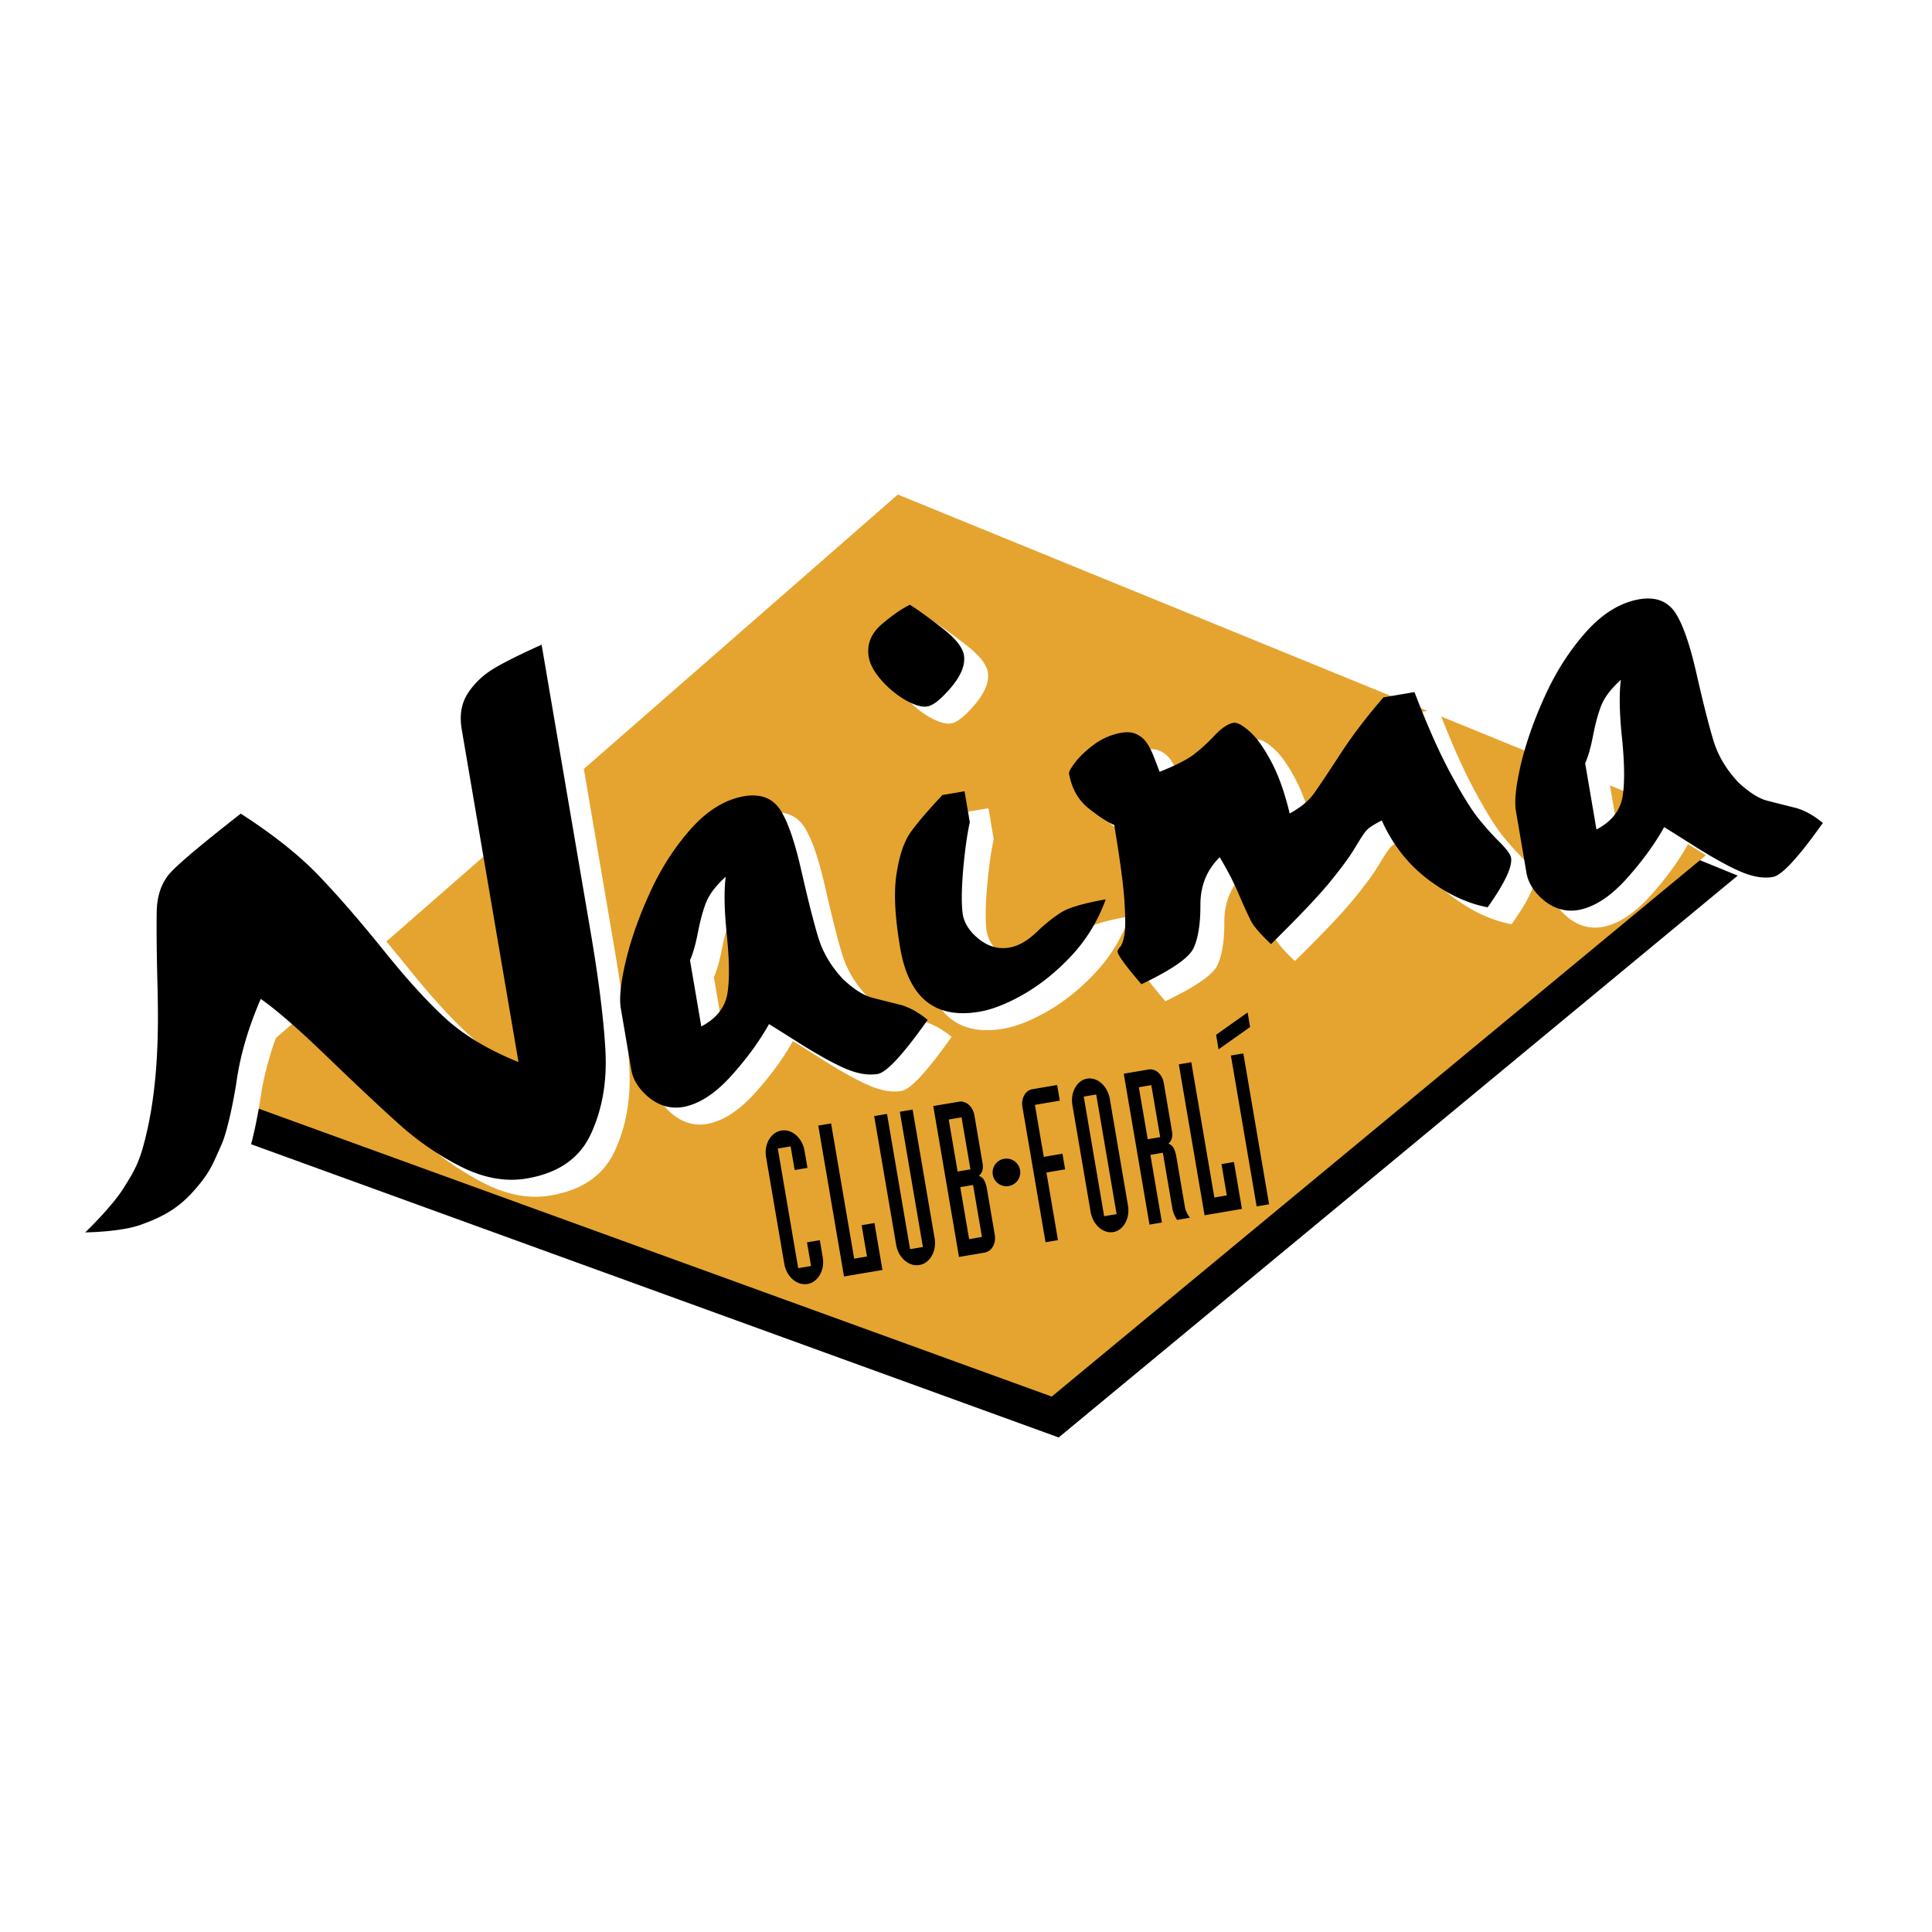 <svg xmlns="http://www.w3.org/2000/svg" width="2500" height="2500" viewBox="0 0 192.756 192.756"><g fill-rule="evenodd" clip-rule="evenodd"><path fill="#fff" d="M0 0h192.756v192.756H0V0z"/><path d="M90.272 53.419l-68.251 59.643 83.604 30.353 67.744-56.054-83.097-33.942z"/><path fill="#e5a430" d="M89.576 49.341l-68.251 59.643 83.605 30.353 67.742-56.054-83.096-33.942z"/><path d="M76.599 81.135c1.616-.274 2.797.153 3.579 1.277.765 1.126 1.483 3.167 2.152 6.121.667 2.936 1.232 5.168 1.697 6.697.46 1.511 1.29 2.904 2.507 4.193 1.051.967 1.985 1.566 2.818 1.795.812.213 1.699.433 2.664.675.941.21 1.916.728 2.925 1.554-2.441 3.445-4.093 5.241-4.991 5.394-.933.158-1.997-.012-3.232-.542-1.196-.518-2.727-1.365-4.629-2.558a316.579 316.579 0 0 0-2.979-1.878c-.975 1.754-2.265 3.508-3.866 5.276-1.588 1.729-3.156 2.716-4.697 2.996-1.22.208-2.344-.101-3.39-.922-1.009-.825-1.59-1.743-1.78-2.745l-1.054-6.179c-.178-1.041.005-2.681.546-4.916.545-2.217 1.375-4.501 2.482-6.889 1.111-2.368 2.459-4.427 4.074-6.217 1.62-1.771 3.346-2.803 5.174-3.132zm-1.807 8.031c-.928.842-1.564 1.652-1.909 2.45-.329.776-.601 1.783-.851 3.026-.234 1.223-.497 2.174-.806 2.854l1.127 6.609c1.491-.789 2.343-1.858 2.592-3.213.234-1.332.218-3.271-.034-5.833-.267-2.541-.305-4.494-.119-5.893zM93.172 62.029c.829.524 1.903 1.303 3.225 2.335 1.296 1 2 1.878 2.154 2.665.166.97-.262 2.04-1.275 3.247-1 1.168-1.78 1.799-2.372 1.899-.538.091-1.258-.119-2.176-.628a9.94 9.94 0 0 1-2.408-1.993c-.709-.803-1.117-1.565-1.257-2.281-.218-1.275.206-2.363 1.301-3.307 1.097-.925 2.022-1.563 2.808-1.937zm3.239 18.983l2.208-.375.525 3.088c-.281 1.268-.502 2.895-.678 4.901-.158 1.986-.156 3.408-.023 4.292.154.916.703 1.747 1.643 2.492.938.729 1.926 1.004 3.002.82.898-.152 1.793-.655 2.68-1.508.891-.853 1.719-1.511 2.52-2.017.803-.488 2.266-.903 4.418-1.286-.766 2.125-1.904 4-3.42 5.625-1.5 1.604-3.074 2.869-4.756 3.838-1.648.946-3.119 1.527-4.43 1.751-4.416.75-7.049-1.372-7.904-6.382-.515-3.018-.649-5.434-.375-7.291.277-1.84.727-3.21 1.361-4.149.636-.92 1.714-2.175 3.229-3.799z" fill="#fff"/><path d="M114.244 74.805c.627-.106 1.152-.066 1.578.157.406.208.729.486.977.851.244.347.467.789.689 1.342l.598 1.543c1.676-.673 2.846-1.278 3.512-1.816.67-.52 1.34-1.133 2.012-1.856.674-.706 1.27-1.103 1.824-1.216.359-.061.883.201 1.58.822.691.585 1.414 1.571 2.174 2.994.754 1.387 1.365 3.131 1.871 5.226 1.08-.59 1.875-1.242 2.398-1.959.506-.714 1.375-2.008 2.605-3.898a51.023 51.023 0 0 1 4.359-5.73l3.088-.524c1.266 3.314 2.469 6.03 3.627 8.162 1.133 2.099 2.049 3.57 2.752 4.448a27.95 27.95 0 0 0 2.1 2.342c.713.71 1.098 1.236 1.156 1.577.148.88-.623 2.526-2.334 4.942-2.062-.389-4.07-1.342-6.047-2.854-1.957-1.515-3.449-3.442-4.52-5.811-.797.413-1.314.741-1.543 1.021-.217.24-.613.843-1.188 1.809-.576.948-1.465 2.134-2.674 3.596-1.197 1.423-3.08 3.387-5.643 5.91-.967-.908-1.586-1.615-1.893-2.118-.27-.49-.676-1.364-1.227-2.638-.531-1.277-1.195-2.568-1.996-3.911-1.283 1.252-1.92 2.82-1.928 4.725.008 1.883-.211 3.307-.668 4.308-.426.978-2.16 2.178-5.217 3.64-1.521-1.775-2.312-2.842-2.381-3.236-.018-.108.051-.249.234-.465.189-.199.34-.612.453-1.241.115-.629.1-1.81-.014-3.546-.127-1.715-.471-4.17-1.004-7.405-.635-.262-1.486-.801-2.555-1.654-1.049-.838-1.688-1.986-1.959-3.474-.031-.179.197-.57.68-1.206.49-.601 1.129-1.189 1.916-1.767a6.562 6.562 0 0 1 2.608-1.09zM165.91 61.485c1.615-.274 2.797.153 3.58 1.277.764 1.127 1.482 3.167 2.152 6.121.666 2.936 1.232 5.168 1.695 6.697.461 1.51 1.289 2.903 2.508 4.193 1.051.967 1.984 1.566 2.818 1.794.811.213 1.699.433 2.664.676.939.209 1.914.728 2.924 1.554-2.441 3.445-4.092 5.241-4.99 5.394-.934.158-1.996-.012-3.232-.542-1.197-.518-2.727-1.366-4.629-2.559a302.522 302.522 0 0 0-2.98-1.877c-.975 1.755-2.264 3.507-3.865 5.276-1.588 1.729-3.156 2.716-4.697 2.997-1.221.207-2.344-.101-3.389-.921-1.01-.826-1.592-1.744-1.779-2.747l-1.055-6.178c-.178-1.042.004-2.68.547-4.916.545-2.218 1.375-4.502 2.48-6.889 1.111-2.369 2.459-4.427 4.074-6.217 1.619-1.772 3.346-2.804 5.174-3.133zm-1.806 8.031c-.928.841-1.564 1.652-1.91 2.45-.328.776-.602 1.783-.85 3.026-.234 1.223-.498 2.173-.807 2.854l1.129 6.608c1.49-.789 2.342-1.857 2.59-3.211.234-1.333.219-3.271-.033-5.833-.268-2.542-.307-4.494-.119-5.894zM26.001 109.471c.387-2.605 1.175-5.301 2.402-8.114 1.664 1.163 3.956 3.182 6.918 6.05 2.983 2.865 5.354 5.09 7.133 6.671a28.256 28.256 0 0 0 6.01 4.059c2.246 1.107 4.389 1.487 6.473 1.134 3.19-.542 5.32-2.043 6.431-4.508 1.132-2.47 1.597-5.263 1.415-8.385-.183-3.121-.677-7.044-1.482-11.768l-4.878-28.595c-1.951.878-3.467 1.618-4.581 2.266-1.136.653-2.044 1.486-2.725 2.499-.698 1.039-.906 2.256-.663 3.682l5.662 33.19c-2.821-1.141-5.153-2.495-7.003-4.107-1.858-1.655-3.981-3.967-6.397-6.971-2.442-3.023-4.622-5.542-6.562-7.556-1.97-2.052-4.549-4.088-7.746-6.15-3.688 2.881-5.986 4.804-6.933 5.796-.964 1.018-1.452 2.393-1.455 4.166-.025 1.778.002 4.247.085 7.43.062 3.186.245 10.007-1.5 16.039-.474 1.637-.985 2.496-1.896 3.936-1.217 1.923-3.821 4.41-3.821 4.41s3.488-.032 5.545-.761c2.6-.922 4.072-1.881 5.826-4.01 1.133-1.375 1.403-2.138 2.228-3.988.669-1.501 1.351-5.214 1.514-6.415z" fill="#fff"/><path d="M74.213 79.442c1.615-.274 2.796.153 3.58 1.277.765 1.127 1.481 3.167 2.152 6.121.667 2.936 1.232 5.168 1.697 6.697.46 1.511 1.289 2.904 2.507 4.194 1.052.968 1.984 1.566 2.818 1.794.812.214 1.699.433 2.664.676.94.209 1.916.728 2.925 1.553-2.442 3.445-4.093 5.242-4.991 5.395-.933.158-1.997-.013-3.232-.541-1.197-.518-2.727-1.367-4.629-2.56a317.822 317.822 0 0 0-2.98-1.877c-.975 1.755-2.264 3.507-3.865 5.275-1.589 1.73-3.157 2.717-4.697 2.997-1.221.207-2.345-.101-3.39-.921-1.009-.827-1.591-1.744-1.78-2.747l-1.054-6.178c-.178-1.042.005-2.68.547-4.916.545-2.218 1.374-4.502 2.482-6.889 1.11-2.369 2.458-4.427 4.074-6.217 1.618-1.771 3.344-2.804 5.172-3.133zm-1.806 8.031c-.928.841-1.565 1.652-1.909 2.449-.329.777-.601 1.784-.851 3.027-.235 1.223-.498 2.173-.806 2.854l1.127 6.608c1.491-.789 2.343-1.857 2.592-3.212.234-1.333.218-3.271-.035-5.833-.267-2.542-.304-4.494-.118-5.893zM90.787 60.337c.829.524 1.903 1.303 3.225 2.335 1.297.999 2.001 1.877 2.154 2.665.166.97-.261 2.04-1.274 3.247-1.001 1.168-1.78 1.799-2.373 1.899-.538.091-1.257-.119-2.175-.628a9.903 9.903 0 0 1-2.409-1.993c-.71-.803-1.117-1.565-1.258-2.281-.217-1.274.207-2.363 1.302-3.307 1.097-.926 2.022-1.564 2.808-1.937zm3.238 18.981l2.208-.375.526 3.089c-.282 1.268-.503 2.894-.678 4.901-.16 1.986-.157 3.408-.025 4.292.156.916.705 1.747 1.645 2.493.936.728 1.926 1.003 3.002.82.896-.152 1.791-.655 2.68-1.508s1.719-1.512 2.52-2.017c.803-.488 2.266-.902 4.416-1.286-.764 2.125-1.904 4-3.418 5.625-1.5 1.603-3.076 2.869-4.758 3.838-1.648.945-3.119 1.527-4.43 1.75-4.415.75-7.048-1.371-7.904-6.382-.514-3.017-.649-5.433-.375-7.291.277-1.839.727-3.209 1.361-4.148.637-.921 1.716-2.176 3.23-3.801z"/><path d="M111.859 73.112c.627-.106 1.15-.066 1.578.157.404.208.729.486.977.85.242.347.467.79.689 1.343.201.521.396 1.023.596 1.544 1.676-.673 2.848-1.279 3.514-1.816.668-.52 1.34-1.133 2.01-1.857.674-.706 1.271-1.103 1.824-1.215.359-.061.885.201 1.582.822.691.584 1.414 1.571 2.172 2.994.754 1.387 1.367 3.131 1.871 5.226 1.082-.59 1.875-1.242 2.398-1.959.508-.715 1.375-2.007 2.605-3.898 1.229-1.891 2.676-3.799 4.359-5.729l3.088-.524c1.268 3.314 2.469 6.03 3.627 8.161 1.135 2.099 2.051 3.569 2.754 4.448.68.846 1.365 1.616 2.098 2.342.713.71 1.098 1.236 1.156 1.578.15.88-.621 2.526-2.334 4.942-2.061-.389-4.07-1.341-6.045-2.854-1.959-1.516-3.451-3.442-4.52-5.811-.799.412-1.314.741-1.545 1.02-.217.24-.611.844-1.188 1.81-.576.948-1.463 2.133-2.672 3.595-1.199 1.424-3.08 3.388-5.643 5.911-.967-.908-1.586-1.616-1.895-2.118-.268-.49-.676-1.363-1.227-2.637-.529-1.277-1.193-2.569-1.996-3.911-1.283 1.252-1.92 2.821-1.928 4.725.008 1.884-.211 3.307-.668 4.309-.424.977-2.158 2.178-5.217 3.639-1.52-1.774-2.312-2.841-2.379-3.236-.018-.108.049-.249.234-.465.188-.198.338-.611.453-1.241.113-.629.098-1.809-.014-3.545-.127-1.715-.471-4.17-1.006-7.405-.635-.262-1.484-.802-2.553-1.655-1.049-.838-1.688-1.986-1.959-3.474-.031-.18.197-.569.68-1.206.488-.6 1.127-1.189 1.916-1.766a6.517 6.517 0 0 1 2.608-1.094zM163.523 59.793c1.617-.274 2.797.153 3.58 1.277.766 1.126 1.482 3.167 2.152 6.12.668 2.936 1.232 5.168 1.695 6.697.463 1.511 1.291 2.904 2.508 4.194 1.053.967 1.984 1.566 2.818 1.794.812.213 1.699.432 2.664.674.941.21 1.916.728 2.926 1.555-2.441 3.445-4.094 5.241-4.99 5.393-.934.159-1.998-.012-3.232-.542-1.197-.517-2.727-1.366-4.629-2.558a397.014 397.014 0 0 0-2.98-1.878c-.977 1.754-2.264 3.507-3.865 5.276-1.59 1.729-3.158 2.717-4.697 2.997-1.221.207-2.346-.101-3.391-.922-1.008-.826-1.59-1.744-1.779-2.746l-1.053-6.178c-.18-1.042.004-2.681.545-4.916.547-2.218 1.375-4.502 2.482-6.889 1.109-2.369 2.459-4.427 4.074-6.217 1.618-1.77 3.346-2.803 5.172-3.131zm-1.806 8.03c-.928.841-1.564 1.652-1.908 2.449-.33.777-.602 1.784-.852 3.027-.234 1.223-.496 2.173-.805 2.854l1.127 6.608c1.49-.789 2.342-1.857 2.592-3.212.234-1.333.219-3.271-.035-5.833-.268-2.541-.305-4.493-.119-5.893zM23.616 107.778c.387-2.604 1.175-5.301 2.401-8.114 1.664 1.162 3.957 3.182 6.918 6.05 2.983 2.865 5.354 5.09 7.133 6.67a28.237 28.237 0 0 0 6.011 4.059c2.245 1.107 4.389 1.488 6.473 1.134 3.19-.541 5.319-2.041 6.431-4.507 1.132-2.47 1.597-5.263 1.414-8.385-.182-3.121-.676-7.044-1.482-11.767l-4.878-28.596c-1.951.879-3.465 1.618-4.581 2.267-1.136.652-2.044 1.486-2.725 2.499-.699 1.038-.906 2.256-.664 3.681l5.662 33.192c-2.82-1.142-5.152-2.497-7.003-4.109-1.858-1.655-3.981-3.965-6.397-6.97-2.441-3.023-4.622-5.542-6.562-7.555-1.97-2.052-4.549-4.088-7.745-6.15-3.688 2.881-5.986 4.804-6.933 5.797-.965 1.018-1.452 2.392-1.456 4.166-.025 1.777.002 4.247.086 7.429.062 3.187.245 10.007-1.5 16.039-.474 1.638-.989 2.495-1.896 3.937-1.212 1.926-3.821 4.409-3.821 4.409s3.49-.024 5.545-.76c2.596-.932 4.08-1.874 5.825-4.011 1.127-1.379 1.403-2.137 2.228-3.987.67-1.505 1.353-5.217 1.516-6.418zM78.248 126.089c.219 1.287 1.264 2.194 2.317 2.015 1.054-.179 1.738-1.38 1.519-2.665l-.291-1.708-1.279.217.403 2.361-1.279.217-2.036-11.934 1.278-.217.403 2.361 1.278-.217-.292-1.708c-.219-1.286-1.263-2.194-2.317-2.015-1.054.179-1.738 1.38-1.519 2.665l1.815 10.628zm5.958 1.267l3.836-.652-.798-4.681-1.279.218.533 3.12-1.278.218-2.302-13.495-1.279.217 2.567 15.055zm6.847-16.654l-1.278.218 2.302 13.493-1.278.218-2.302-13.495-1.278.218 2.19 12.841c.22 1.286 1.264 2.193 2.318 2.015 1.054-.179 1.738-1.38 1.519-2.667l-2.193-12.841zm4.625 14.705l2.558-.435c.709-.12 1.16-.912 1.012-1.777l-.781-4.574c-.158-.929-.471-1.2-.807-1.295.273-.264.488-.582.365-1.3l-.812-4.765c-.148-.864-.837-1.463-1.545-1.343l-2.557.434 2.567 15.055zm-1.023-13.711l1.279-.218.885 5.188-1.278.217-.886-5.187zm1.151 6.747l1.278-.218.885 5.188-1.278.217-.885-5.187zm8.506 5.497l1.242-.21-1.15-6.747 1.863-.317-.266-1.56-1.863.316-.885-5.188 2.484-.422-.266-1.561-2.484.423c-.689.116-1.125.907-.979 1.771l2.304 13.495zm4.497-3.04c.219 1.285 1.238 2.197 2.264 2.023 1.023-.174 1.684-1.37 1.465-2.657l-1.812-10.627c-.221-1.286-1.24-2.197-2.264-2.023-1.025.174-1.686 1.371-1.465 2.657l1.812 10.627zm2.595.232l-1.242.211-2.035-11.935 1.242-.21 2.035 11.934zm3.28 1.048l1.242-.211-1.15-6.747 1.242-.211.961 5.63c.064.379.271.778.459 1.071l1.275-.217c-.232-.351-.42-.644-.492-1.065l-.855-5.019c-.158-.928-.465-1.201-.793-1.298.268-.261.473-.578.35-1.295l-.812-4.766c-.148-.864-.82-1.466-1.51-1.349l-2.484.422 2.567 15.055zm-1.061-13.705l1.242-.211.887 5.188-1.242.211-.887-5.188zm6.557 12.772l3.729-.634-.799-4.681-1.242.211.531 3.121-1.242.211-2.301-13.495-1.244.212 2.568 15.055zm5.193-.883l1.244-.211-2.568-15.054-1.242.211 2.566 15.054zm-.898-19.351l-3.145 2.227.246 1.455 3.146-2.227-.247-1.455zM100.18 115.614a1.379 1.379 0 1 1-1.127 1.59 1.376 1.376 0 0 1 1.127-1.59z"/></g></svg>